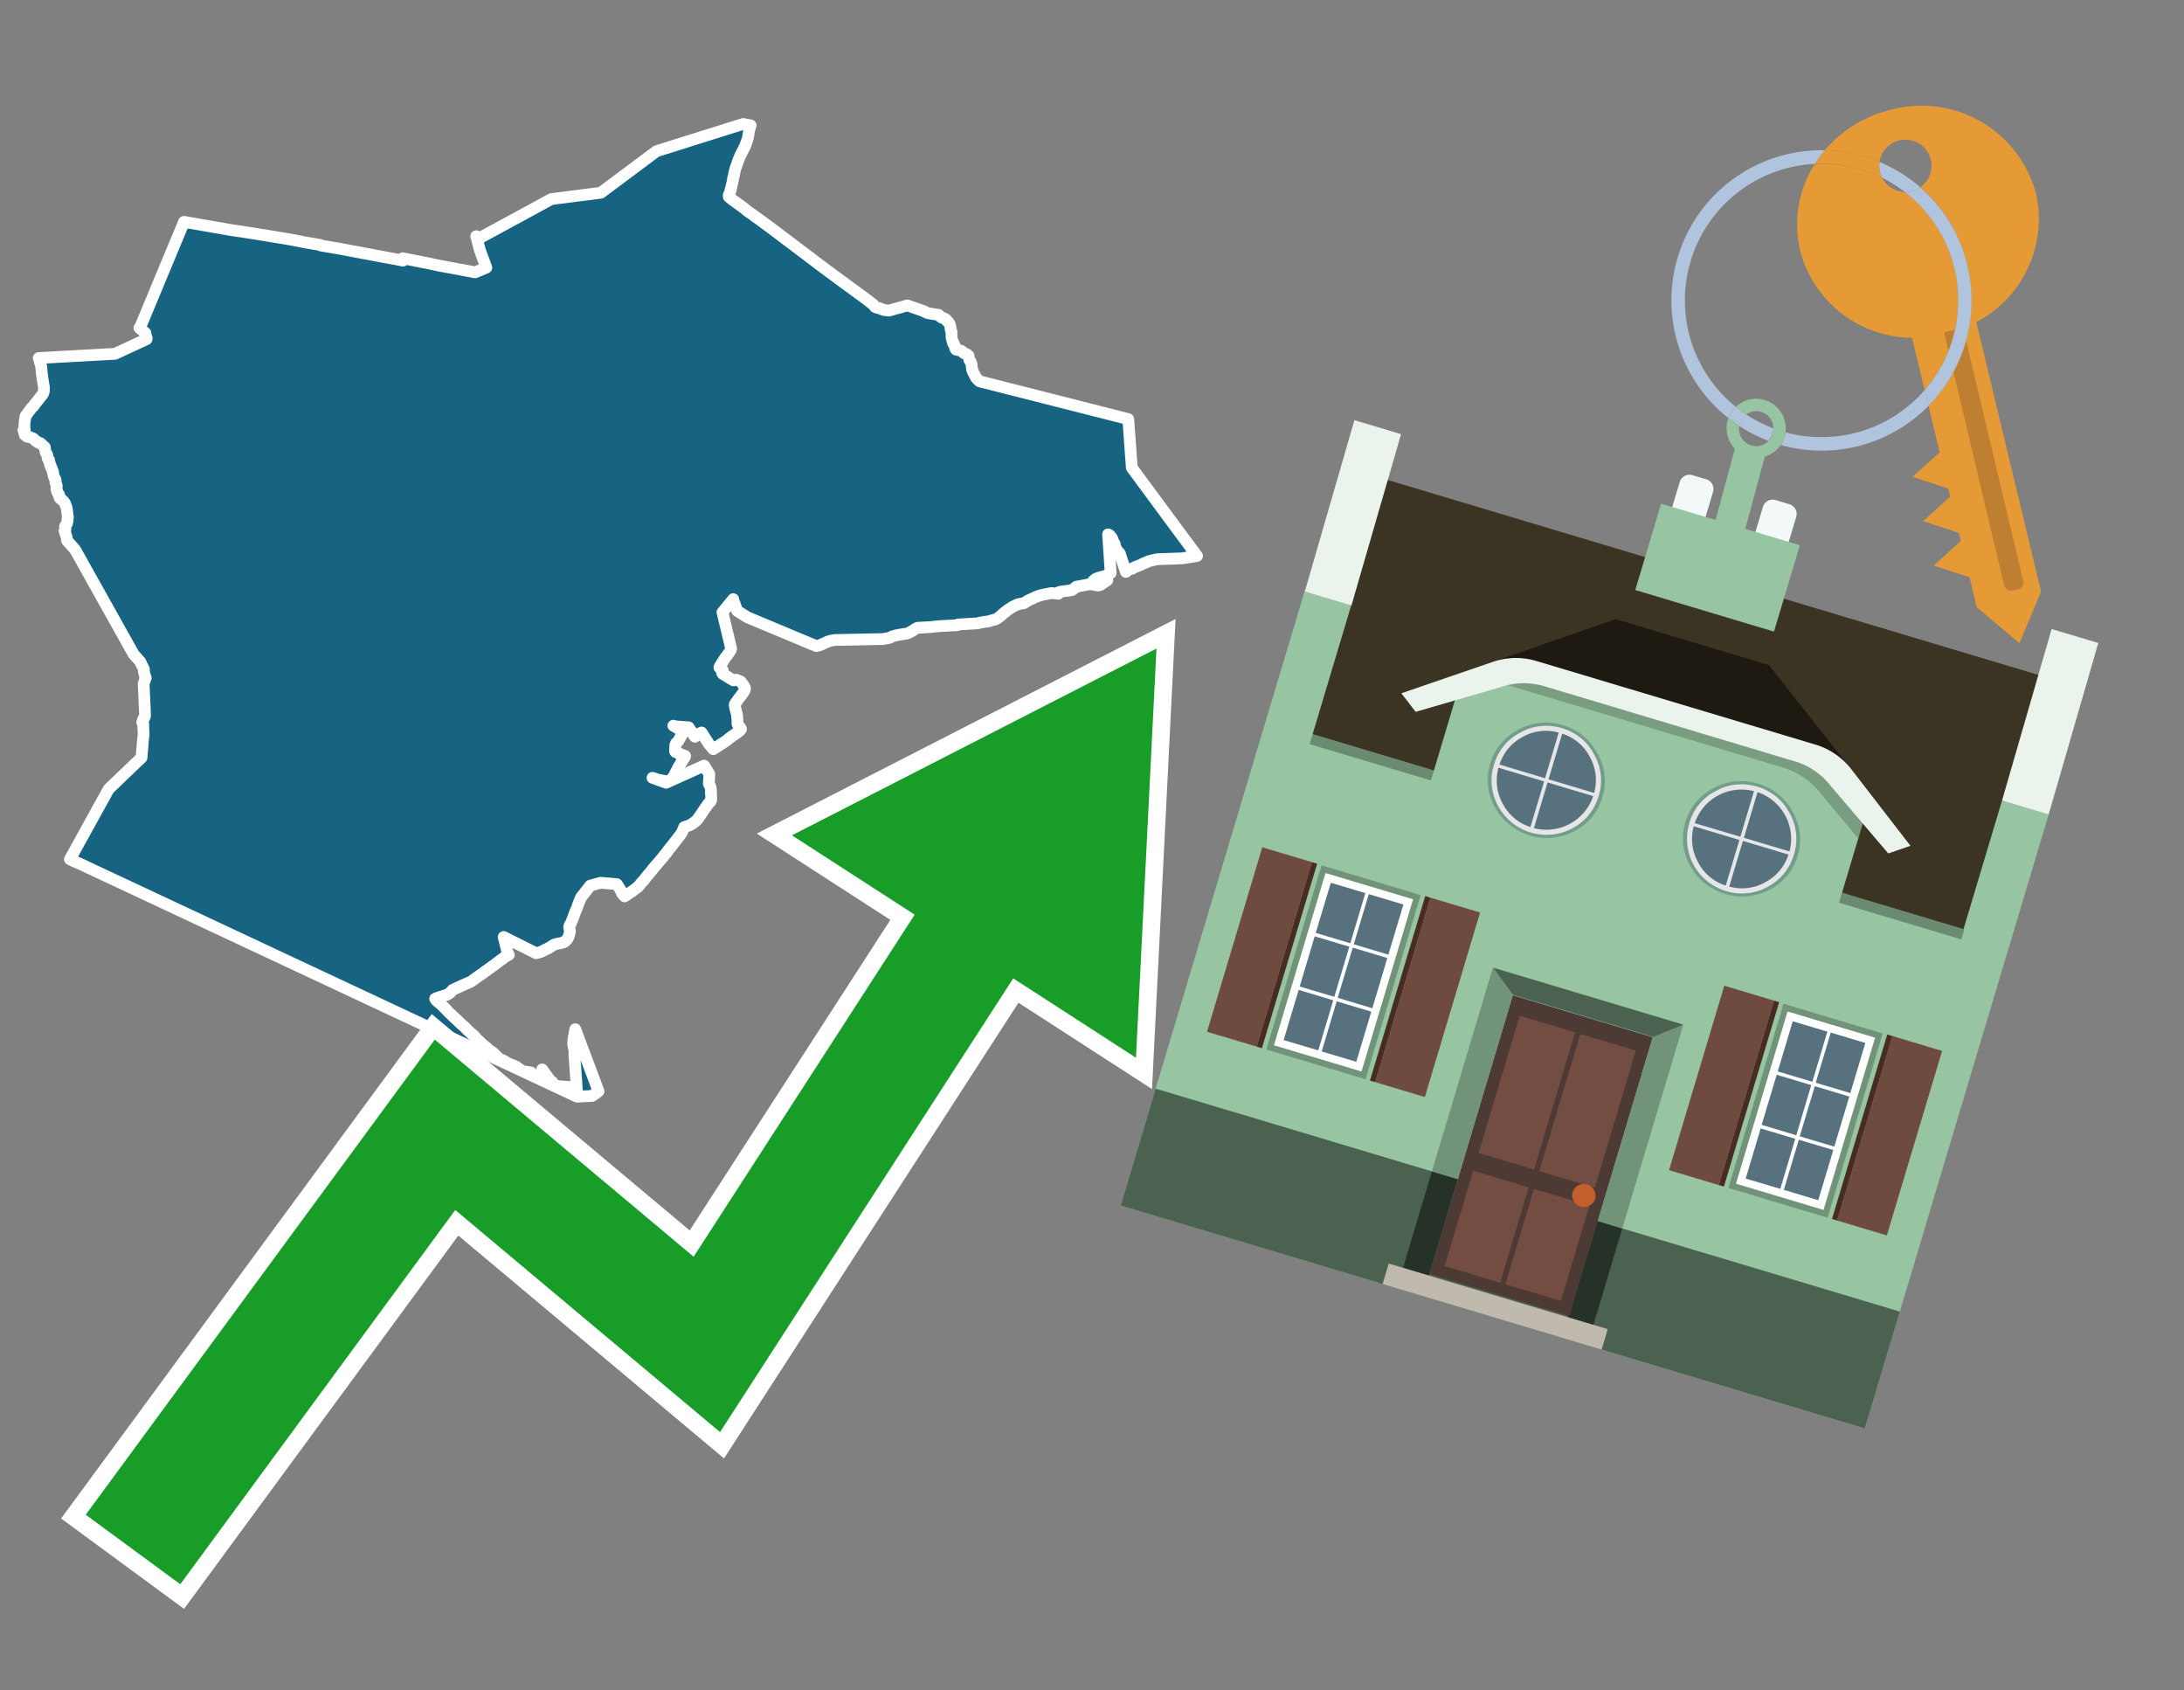 <svg id="Text" xmlns="http://www.w3.org/2000/svg" width="93.05" height="72" viewBox="0 0 93.05 72"><rect x="0" y="0" width="93.05" height="72" fill="#808080" stroke="none"/><polygon points="7.84,9.45 9.85,9.8 10.12,9.84 10.34,9.87 10.52,9.9 10.84,9.95 11.02,9.98 11.28,10.02 12.42,10.21 13.03,10.33 13.63,10.43 13.68,10.46 14.39,10.58 17.17,11.1 17.17,11.07 17.17,11.03 17.16,11 18.27,11.22 18.69,11.31 19.6,11.48 19.93,11.54 20.24,11.6 20.72,11.4 20.63,11.15 20.55,10.94 20.52,10.85 20.5,10.81 20.44,10.63 20.29,10.06 20.38,10.09 20.47,10.12 23.49,8.48 25.6,8.21 27.97,6.44 31.66,5.28 31.98,5.34 31.96,5.4 31.95,5.43 31.92,5.56 31.89,5.7 31.89,5.74 31.88,5.79 31.85,5.93 31.79,6.09 31.78,6.14 31.71,6.29 31.52,6.67 31.5,6.72 31.46,6.82 31.39,7.02 31.34,7.16 31.32,7.23 31.29,7.36 31.27,7.46 31.26,7.5 31.23,7.61 31.22,7.71 31.14,8.04 31.14,8.07 31.12,8.1 31.11,8.16 31.08,8.27 31.05,8.3 31.05,8.38 31.12,8.44 31.22,8.52 31.29,8.57 31.36,8.62 31.69,8.86 31.87,9.01 32.08,9.15 32.14,9.2 32.38,9.37 32.69,9.6 32.87,9.73 35,11.34 35.62,11.8 35.81,11.94 36.63,12.54 36.89,12.73 37.16,12.94 37.21,12.98 37.26,13.04 37.28,13.07 37.34,13.1 37.47,13.13 37.57,13.17 37.64,13.2 37.87,13.23 38.66,13.01 39.38,13.26 39.44,13.3 39.54,13.34 39.72,13.37 39.99,13.41 40.01,13.44 40.12,13.53 40.23,13.56 40.31,13.61 40.35,13.68 40.4,13.71 40.43,13.75 40.45,13.78 40.46,13.81 40.48,13.86 40.5,14 40.51,14.06 40.52,14.1 40.54,14.13 40.54,14.22 40.54,14.27 40.54,14.36 40.57,14.5 40.59,14.53 40.6,14.57 40.6,14.6 40.61,14.63 40.65,14.66 40.68,14.74 40.68,14.77 40.69,14.81 40.71,14.86 40.73,14.89 40.95,14.94 40.99,14.97 41.03,15 41.05,15.03 41.21,15.1 41.23,15.13 41.27,15.16 41.27,15.2 41.29,15.3 41.31,15.35 41.35,15.4 41.37,15.45 41.39,15.53 41.4,15.56 41.4,15.59 41.41,15.71 41.42,15.75 41.44,15.78 41.44,15.81 41.51,15.95 41.55,16.02 41.58,16.08 41.6,16.11 41.73,16.24 48.07,17.85 48.22,19.92 49.91,22.21 51,23.68 50.78,23.72 50.56,23.75 50.39,23.78 49.3,23.82 49.12,23.86 48.95,23.9 48.89,23.93 48.79,23.97 48.72,24 48.65,24.03 48.58,24.07 48.5,24.1 48.39,24.14 48.32,24.17 48.25,24.22 48.11,24.25 48.04,24.29 48.02,24.32 47.97,24.36 47.73,23.64 47.72,23.59 47.7,23.56 47.66,23.52 47.62,23.49 47.59,23.44 47.56,23.38 47.53,23.33 47.51,23.29 47.51,23.26 47.5,23.22 47.5,23.19 47.49,23.16 47.45,23.11 47.41,23.06 47.41,23 47.39,22.95 47.37,22.91 47.32,22.85 47.27,22.79 47.21,22.76 47.32,24.41 47.25,24.45 47.2,24.48 47.09,24.53 46.98,24.56 46.8,24.61 46.7,24.65 46.65,24.68 46.58,24.74 46.56,24.77 46.57,24.8 46.68,24.85 47.18,24.71 46.89,24.91 46.79,24.94 46.45,24.88 45.86,24.99 45.82,25.02 45.76,25.07 45.72,25.1 45.68,25.13 45.52,25.16 45.2,25.2 45.1,25.23 45.09,25.29 44.8,25.26 44.43,25.33 44.29,25.37 44.17,25.41 44.1,25.44 44,25.49 43.86,25.55 43.73,25.62 43.68,25.66 43.63,25.69 43.41,25.73 43.32,25.76 43.26,25.79 43.15,25.84 43.06,25.9 43,25.94 42.93,25.99 42.85,26.05 42.77,26.11 42.71,26.16 42.66,26.21 42.61,26.25 42.52,26.32 42.46,26.36 42.38,26.39 42.23,26.43 42.14,26.46 41.94,26.49 41.75,26.52 41.66,26.55 40.81,26.6 40.78,26.63 40.01,26.67 39.64,26.71 39.09,26.74 39.01,26.78 38.93,26.83 38.88,26.87 38.8,26.91 38.71,26.96 38.61,26.99 38.4,27.02 38.19,27.06 38.04,27.1 37.97,27.13 37.92,27.16 37.8,27.19 37.6,27.22 35.56,27.26 35.4,27.29 35.26,27.33 35.18,27.37 35.11,27.4 35.01,27.45 34.89,27.49 34.78,27.52 31.84,26.29 31.41,26.02 31.25,25.58 31.24,25.52 30.78,26.08 31.14,27.58 31.15,27.61 31.15,27.64 31.13,27.69 31.1,27.74 31.07,27.79 31.04,27.83 30.99,27.9 30.97,27.93 30.94,27.97 30.88,28.04 30.84,28.11 30.81,28.16 30.77,28.22 30.73,28.28 30.67,28.38 30.65,28.43 30.67,28.46 30.79,28.55 30.77,28.67 30.8,28.71 30.91,28.77 31.11,28.9 31.25,28.98 31.37,28.95 31.56,29.03 31.59,29.07 31.65,29.15 31.67,29.18 31.72,29.26 31.74,29.31 31.74,29.34 31.73,29.39 31.71,29.42 31.69,29.46 31.66,29.51 31.62,29.57 31.57,29.63 31.53,29.69 31.47,29.76 31.39,29.88 31.34,29.94 31.31,30 31.3,30.03 31.31,30.07 31.32,30.13 31.33,30.17 31.35,30.26 31.37,30.33 31.39,30.41 31.4,30.46 31.41,30.52 31.41,30.58 31.42,30.66 31.42,30.83 31.44,30.87 31.55,31.01 31.57,31.06 31.5,31.14 31.05,31.46 31,31.51 30.84,31.62 30.39,31.91 30.21,31.7 29.98,31.34 29.89,31.2 29.74,31.27 29.61,31.38 29.42,31.1 29.34,30.98 28.8,30.94 28.69,30.91 29.12,31.17 28.9,31.56 28.8,31.66 28.77,31.74 28.77,31.83 28.76,31.86 28.76,31.94 28.76,32 28.78,32.03 28.91,32.07 28.95,32.13 29.1,32.16 29.19,32.2 29.18,32.24 29.14,32.3 29.09,32.37 29.07,32.41 29.04,32.46 28.97,32.57 28.92,32.65 28.88,32.72 28.85,32.8 28.81,32.86 28.78,32.92 28.74,33.01 28.73,33.05 28.68,33.1 28.62,33.17 28.56,33.23 28.48,33.29 28.29,33.26 28.01,33.2 27.8,33.13 28.38,33.34 30,32.61 30.22,32.97 30.2,33.39 30.23,33.42 30.25,33.48 30.28,33.56 30.29,33.66 30.29,33.71 30.29,33.75 30.29,33.81 30.3,33.89 30.3,34.01 30.3,34.07 30.29,34.11 30.27,34.14 30.17,34.24 30.13,34.3 30.06,34.4 30,34.49 29.95,34.56 29.92,34.61 29.83,34.74 29.8,34.78 29.76,34.84 29.72,34.9 29.66,34.96 29.61,35 29.49,35.09 29.42,35.13 29.36,35.16 29.15,35.23 29.12,35.3 29.1,35.35 29.08,35.4 29.04,35.48 29,35.54 28.97,35.58 28.9,35.67 28.84,35.75 28.72,35.9 28.67,35.97 28.62,36.03 28.58,36.08 28.48,36.2 28.45,36.25 28.41,36.3 28.38,36.34 28.34,36.39 28.3,36.43 28.27,36.48 28.23,36.53 28.19,36.57 28.14,36.63 28.09,36.69 28.03,36.76 27.97,36.83 27.91,36.9 27.85,36.97 27.81,37.02 27.78,37.06 27.72,37.13 27.69,37.17 27.63,37.24 27.52,37.37 27.48,37.43 27.44,37.48 27.3,37.63 27.26,37.69 27.2,37.75 27.17,37.79 27.12,37.82 27.07,37.86 26.95,37.95 26.89,37.99 26.74,38.09 26.66,38.15 26.61,38.18 26.5,38.05 26.43,37.89 26.28,37.66 25.59,37.6 25.15,37.72 24.75,38.23 24.72,38.31 24.64,38.5 24.59,38.65 24.5,38.86 24.41,39.11 24.36,39.23 24.32,39.34 24.29,39.38 24.27,39.41 24.25,39.49 24.25,39.52 24.26,39.55 24.27,39.6 24.28,39.63 24.28,39.71 24.27,39.74 24.25,39.81 24.23,39.88 24.2,39.95 24.18,39.99 24.14,40.03 24.09,40.09 24.01,40.14 23.89,40.17 23.73,40.2 23.6,40.24 23.55,40.27 23.49,40.31 23.45,40.34 23.39,40.37 23.35,40.4 23.23,40.45 23.12,40.51 23,40.56 22.84,40.6 21.46,39.91 21.64,40.64 21.68,40.67 21.6,40.71 21.53,40.75 21.42,40.83 21.37,40.87 21.32,40.9 21.28,40.93 21.19,41 21.05,41.11 20.97,41.16 20.93,41.2 20.85,41.25 20.78,41.3 20.73,41.34 20.65,41.39 20.58,41.45 20.52,41.49 20.45,41.54 20.4,41.57 20.36,41.6 20.3,41.64 20.25,41.68 20.19,41.72 20.14,41.76 20.05,41.82 19.93,41.87 19.84,41.91 19.77,41.94 19.29,42.16 19.15,42.31 19.04,42.37 18.69,42.48 18.61,42.51 18.54,42.54 18.57,42.59 18.63,42.65 18.69,42.7 18.74,42.74 18.78,42.77 18.81,42.8 18.84,42.83 18.89,42.88 18.94,42.93 19,42.99 19.04,43.03 19.13,43.13 19.19,43.18 19.26,43.25 19.31,43.3 19.39,43.37 19.44,43.42 19.5,43.47 19.52,43.5 19.58,43.55 19.61,43.58 19.66,43.63 19.72,43.68 19.77,43.72 19.83,43.78 19.86,43.81 19.92,43.88 19.96,43.91 20.02,43.97 20.07,44.01 20.12,44.06 20.19,44.11 20.22,44.14 20.25,44.18 20.27,44.21 20.3,44.24 20.37,44.31 20.44,44.37 20.49,44.42 20.57,44.5 20.62,44.53 20.66,44.57 20.74,44.63 20.82,44.71 20.86,44.74 21,44.83 21.03,44.86 21.09,44.92 21.14,44.97 21.19,45.02 21.26,45.08 21.33,45.12 21.4,45.15 21.46,45.18 21.55,45.23 21.6,45.27 21.69,45.31 21.82,45.36 21.9,45.39 21.98,45.43 22.06,45.48 22.11,45.52 22.2,45.58 22.28,45.63 22.62,45.68 22.64,45.71 22.67,45.76 22.68,45.82 22.75,45.79 22.9,45.85 22.94,45.92 23.02,45.97 23.13,45.88 23.22,46.01 23.1,45.55 23.45,46.04 23.53,46.08 23.53,46.12 23.54,46.16 23.57,46.19 23.67,46.22 23.74,46.26 24.43,46.31 24.46,46.34 24.51,46.39 24.54,46.42 24.58,46.45 24.47,44.89 24.48,44.79 24.42,44.47 24.43,44.28 24.51,43.84 25.5,46.48 25.44,46.53 25.36,46.59 25.3,46.62 25.27,46.65 25.23,46.68 24.58,46.71 3.7,36.93 3.56,36.86 3.4,36.79 3.1,36.66 2.98,36.6 4.63,33.61 5.59,32.69 6.03,32.27 6.1,31.42 6.12,31.31 6.1,30.8 6.06,30.77 6.07,30.74 6.08,30.7 6.11,30.62 6.16,30.55 6.18,30.49 6.17,30.22 6.12,29.12 6.21,28.87 6.19,28.83 6.18,28.8 6.13,28.6 6.13,28.5 6.05,28.34 6.03,28.31 6.01,28.25 5.98,28.19 5.69,27.86 3.2,23.41 2.86,23.03 2.84,22.88 2.78,22.7 2.77,22.67 2.75,22.61 2.79,22.54 2.78,22.5 2.78,22.47 2.77,22.43 2.78,22.4 2.82,22.35 2.84,22.32 2.86,22.28 2.86,22.24 2.88,22.17 2.87,22.14 2.89,22.07 2.89,22.04 2.89,21.99 2.88,21.95 2.86,21.79 2.85,21.7 2.84,21.64 2.83,21.59 2.8,21.53 2.78,21.46 2.75,21.41 2.73,21.38 2.64,21.29 2.6,21.26 2.55,21.22 2.53,21.17 2.52,21.14 2.51,21.11 2.52,21.08 2.47,21.01 2.45,20.98 2.44,20.92 2.43,20.89 2.41,20.86 2.4,20.81 2.41,20.77 2.41,20.74 2.42,20.71 2.41,20.67 2.4,20.62 2.37,20.57 2.36,20.53 2.37,20.49 2.37,20.46 2.36,20.42 2.34,20.39 2.32,20.36 2.3,20.31 2.29,20.27 2.28,20.24 2.27,20.19 2.26,20.14 2.26,20.1 2.23,20.03 2.22,19.99 2.21,19.96 2.17,19.89 2.16,19.84 2.13,19.79 2.13,19.76 2.11,19.7 2.1,19.66 2.09,19.59 2.06,19.55 2.03,19.52 2.03,19.49 2.01,19.37 1.97,19.31 1.96,19.28 1.94,19.24 1.92,19.12 1.91,19.05 1.83,18.98 1.76,18.91 1.71,18.87 1.61,18.84 1.58,18.81 1.51,18.77 1.42,18.68 1.3,18.63 1.15,18.6 1.11,18.56 1.06,18.53 1.08,18.49 1.08,18.46 1.03,18.43 1.05,18.4 1.06,18.37 1,18.33 1.02,18.3 1.05,18.27 1.04,18.17 1.04,18.08 1.05,17.99 1.05,17.96 1.09,17.72 1.34,17.38 1.38,17.34 1.43,17.3 1.48,17.22 1.53,17.16 1.71,16.93 1.83,16.78 1.84,16.75 1.85,16.72 1.86,16.69 1.87,16.65 1.87,16.61 1.87,16.57 1.87,16.48 1.84,16.31 1.78,15.9 1.76,15.63 1.65,15.25 4.9,15.07 6.24,14.45 6.25,14.42 6.25,14.39 6.2,14.33 6.2,14.19 6.17,14.16 5.94,13.97 5.98,13.92 " fill="#166382" stroke="#fff" stroke-linejoin="round" stroke-width="0.5"/><polygon points="49.272 27.624 33.741 35.58 38.97 38.959 29.553 53.529 18.525 44.281 3.652 64.518 7.681 67.479 19.396 51.538 30.678 60.999 43.169 41.673 48.398 45.053 49.272 27.624" fill="none" stroke="#fff" stroke-miterlimit="10" stroke-width="1.5"/><polygon points="49.272 27.624 33.741 35.58 38.97 38.959 29.553 53.529 18.525 44.281 3.652 64.518 7.681 67.479 19.396 51.538 30.678 60.999 43.169 41.673 48.398 45.053 49.272 27.624" fill="#179d28"/><path d="M80.19,7.577a1.16,1.16,0,0,1-.094-.251,1.114,1.114,0,0,1-.018-.429A6.367,6.367,0,0,0,77.743,6.4a5.269,5.269,0,0,0-.423.577c.1,0,.192-.007.288-.007A5.794,5.794,0,0,1,80.19,7.577Z" fill="#e69a35"/><path d="M77.608,6.4A6.394,6.394,0,0,0,73.64,17.81a1.26,1.26,0,0,1,.317-.48A5.821,5.821,0,0,1,77.32,6.981a5.269,5.269,0,0,1,.423-.577Z" fill="#b0c4de"/><path d="M84.2,13.72a4.962,4.962,0,0,0,2.545-5.48,5.047,5.047,0,0,0-6.179-3.566A5.322,5.322,0,0,0,77.743,6.4a6.367,6.367,0,0,1,2.335.493,1.114,1.114,0,1,1,1.736,1.084,6.392,6.392,0,0,1,.347,9.3l.479,1.985-.438.4-.716.648.92.3.6.2.082.341-.438.4-.716.648.92.3.605.2.082.341-.438.4-.716.649.92.3.605.2.307,1.274,1.821,1.534.921-2.2Z" fill="#e69a35"/><path d="M81.154,8.179a1.115,1.115,0,0,1-.964-.6,5.794,5.794,0,0,0-2.582-.6c-.1,0-.192,0-.288.007a4.783,4.783,0,0,0-.625,3.685,4.962,4.962,0,0,0,4.765,3.715L82,16.617a5.82,5.82,0,0,0-.846-8.438Z" fill="#e69a35"/><path d="M74.1,18.142a6.386,6.386,0,0,0,1.232.63.73.73,0,0,0,.224-.527h0a5.783,5.783,0,0,1-1.159-.593A.733.733,0,0,0,74.1,18.142Z" fill="#b0c4de"/><path d="M74.4,17.652q-.228-.152-.44-.322a1.26,1.26,0,0,0-.317.48c.148.117.3.228.46.332A.733.733,0,0,1,74.4,17.652Z" fill="#b0c4de"/><path d="M74.824,16.984a1.257,1.257,0,0,0-.867.346c.141.114.288.222.44.322a.731.731,0,0,1,1.159.593h0a.732.732,0,1,1-1.463,0,.7.7,0,0,1,.007-.1c-.158-.1-.312-.215-.46-.332a1.258,1.258,0,0,0,.273,1.3l-.979,3.635,1.275.341.98-3.639a1.266,1.266,0,0,0,.681-.5,1.249,1.249,0,0,0,.2-.538,1.328,1.328,0,0,0,.012-.168A1.262,1.262,0,0,0,74.824,16.984Z" fill="#97c4a1"/><path d="M85.974,25.1l-.226.053a.3.3,0,0,1-.362-.223l-2.56-10.777.81-.193L86.2,24.736A.3.3,0,0,1,85.974,25.1Z" fill="#bf7f32"/><path d="M80.1,7.326a1.16,1.16,0,0,0,.094.251,5.833,5.833,0,0,1,.964.6,1.137,1.137,0,0,0,.287-.031,1.108,1.108,0,0,0,.373-.167A6.371,6.371,0,0,0,80.078,6.9,1.114,1.114,0,0,0,80.1,7.326Z" fill="#b0c4de"/><path d="M77.608,18.618a5.836,5.836,0,0,1-1.534-.2,1.24,1.24,0,0,1-.2.537,6.4,6.4,0,0,0,6.291-1.666L82,16.617A5.807,5.807,0,0,1,77.608,18.618Z" fill="#b0c4de"/><path d="M81.814,7.981a1.108,1.108,0,0,1-.373.167,1.137,1.137,0,0,1-.287.031A5.82,5.82,0,0,1,82,16.617l.161.667a6.392,6.392,0,0,0-.347-9.3Z" fill="#b0c4de"/><polygon points="83.79 39.753 55.78 31.364 58.988 20.404 86.964 28.783 83.79 39.753 83.79 39.753" fill="#3c3422" fill-rule="evenodd"/><polygon points="81.705 53.32 87.284 34.692 85.297 34.097 83.656 39.575 55.926 31.269 57.567 25.791 55.579 25.196 47.746 51.348 79.451 60.844 81.705 53.32" fill="#97c4a1" fill-rule="evenodd"/><rect x="69.522" y="21.148" width="0.444" height="28.983" transform="translate(15.592 92.226) rotate(-73.326)" opacity="0.3"/><polygon points="87.284 34.692 85.297 34.097 87.411 26.793 89.398 27.388 87.284 34.692 87.284 34.692" fill="#eaf3ec" fill-rule="evenodd"/><polygon points="57.578 25.794 55.591 25.199 57.705 17.896 59.692 18.491 57.578 25.794 57.578 25.794" fill="#eaf3ec" fill-rule="evenodd"/><polygon points="79.451 60.844 80.943 55.865 49.238 46.369 47.747 51.348 79.451 60.844 79.451 60.844" fill="#4c6251" fill-rule="evenodd"/><path d="M71.566,20.528l-.522,1.743,1.418.425.523-1.744a.432.432,0,0,0-.289-.536l-.593-.177A.431.431,0,0,0,71.566,20.528Z" fill="#f3f9f8" fill-rule="evenodd"/><path d="M75.111,21.589l-.522,1.743,1.418.425.522-1.743a.43.43,0,0,0-.289-.536l-.593-.178A.43.43,0,0,0,75.111,21.589Z" fill="#f3f9f8" fill-rule="evenodd"/><polygon points="75.368 28.329 68.829 26.37 63.807 28.121 78.733 32.591 75.368 28.329" fill="#1e1a11"/><polygon points="78.248 32.422 64.442 28.287 62.236 28.998 60.064 36.247 77.453 41.455 79.651 34.116 78.248 32.422" fill="#97c4a1"/><path d="M77.74,32.516S65.088,28.725,65,28.7l-.938.43,11.892,3.562a3.175,3.175,0,0,1,1.532,1l1.685,2.02.327-1.09Z" fill-rule="evenodd" opacity="0.2"/><path d="M77.35,31.716,65.458,28.154a3.041,3.041,0,0,0-1.854.037l-3.9,1.339.611.79,3.626-1.054a3.045,3.045,0,0,1,1.855-.037l10.673,3.2A3.028,3.028,0,0,1,78,33.477l2.45,2.874.945-.325-2.518-3.26A3.036,3.036,0,0,0,77.35,31.716Z" fill="#eaf3ec"/><polygon points="76.683 23.223 70.773 21.453 69.671 25.132 75.581 26.902 76.683 23.223 76.683 23.223" fill="#97c4a1" fill-rule="evenodd"/><g id="Symbol_9_0_Layer2_0_MEMBER_8_MEMBER_21_MEMBER_0_FILL" data-name="Symbol 9 0 Layer2 0 MEMBER 8 MEMBER 21 MEMBER 0 FILL"><path d="M66.584,30.892a2.39,2.39,0,0,0-1.891.189,2.317,2.317,0,0,0-1.2,1.448A2.345,2.345,0,0,0,63.7,34.4a2.528,2.528,0,0,0,3.367,1.008,2.339,2.339,0,0,0,1.2-1.447,2.313,2.313,0,0,0-.208-1.87A2.394,2.394,0,0,0,66.584,30.892Z" fill="#729d8c"/></g><g id="Symbol_9_0_Layer2_0_MEMBER_8_MEMBER_21_MEMBER_1_FILL" data-name="Symbol 9 0 Layer2 0 MEMBER 8 MEMBER 21 MEMBER 1 FILL"><path d="M66.547,31.016a2.241,2.241,0,0,0-1.769.185,2.213,2.213,0,0,0-1.127,1.376,2.239,2.239,0,0,0,.185,1.768,2.341,2.341,0,0,0,3.145.942,2.234,2.234,0,0,0,1.126-1.376,2.207,2.207,0,0,0-.185-1.768A2.237,2.237,0,0,0,66.547,31.016Z" fill="#e6e6e6"/></g><g id="Symbol_9_0_Layer2_0_MEMBER_8_MEMBER_21_MEMBER_2_MEMBER_0_FILL" data-name="Symbol 9 0 Layer2 0 MEMBER 8 MEMBER 21 MEMBER 2 MEMBER 0 FILL"><path d="M65.787,33.284,63.843,32.7a2.036,2.036,0,0,0,.186,1.539,2.015,2.015,0,0,0,1.175.986Z" fill="#58717f"/></g><g id="Symbol_9_0_Layer2_0_MEMBER_8_MEMBER_21_MEMBER_2_MEMBER_1_FILL" data-name="Symbol 9 0 Layer2 0 MEMBER 8 MEMBER 21 MEMBER 2 MEMBER 1 FILL"><path d="M65.827,33.148l.582-1.944a2.01,2.01,0,0,0-1.523.178,2.037,2.037,0,0,0-1,1.183Z" fill="#58717f"/></g><g id="Symbol_9_0_Layer2_0_MEMBER_8_MEMBER_21_MEMBER_2_MEMBER_2_FILL" data-name="Symbol 9 0 Layer2 0 MEMBER 8 MEMBER 21 MEMBER 2 MEMBER 2 FILL"><path d="M67.878,33.91l-1.943-.582-.582,1.944a2.1,2.1,0,0,0,2.525-1.362Z" fill="#58717f"/></g><g id="Symbol_9_0_Layer2_0_MEMBER_8_MEMBER_21_MEMBER_2_MEMBER_3_FILL" data-name="Symbol 9 0 Layer2 0 MEMBER 8 MEMBER 21 MEMBER 2 MEMBER 3 FILL"><path d="M66.558,31.249l-.582,1.943,1.943.582a2.031,2.031,0,0,0-.186-1.539A2.009,2.009,0,0,0,66.558,31.249Z" fill="#58717f"/></g><g id="Symbol_9_0_Layer2_0_MEMBER_8_MEMBER_21_MEMBER_0_FILL-2" data-name="Symbol 9 0 Layer2 0 MEMBER 8 MEMBER 21 MEMBER 0 FILL"><path d="M74.9,33.384a2.4,2.4,0,0,0-1.891.189,2.316,2.316,0,0,0-1.2,1.448,2.341,2.341,0,0,0,.209,1.87A2.527,2.527,0,0,0,75.387,37.9a2.345,2.345,0,0,0,1.2-1.447,2.314,2.314,0,0,0-.209-1.87A2.389,2.389,0,0,0,74.9,33.384Z" fill="#729d8c"/></g><g id="Symbol_9_0_Layer2_0_MEMBER_8_MEMBER_21_MEMBER_1_FILL-2" data-name="Symbol 9 0 Layer2 0 MEMBER 8 MEMBER 21 MEMBER 1 FILL"><path d="M74.867,33.508a2.239,2.239,0,0,0-1.768.185,2.21,2.21,0,0,0-1.127,1.376,2.316,2.316,0,0,0,1.564,2.883,2.261,2.261,0,0,0,1.765-.173A2.237,2.237,0,0,0,76.428,36.4a2.209,2.209,0,0,0-.185-1.769A2.239,2.239,0,0,0,74.867,33.508Z" fill="#e6e6e6"/></g><g id="Symbol_9_0_Layer2_0_MEMBER_8_MEMBER_21_MEMBER_2_MEMBER_0_FILL-2" data-name="Symbol 9 0 Layer2 0 MEMBER 8 MEMBER 21 MEMBER 2 MEMBER 0 FILL"><path d="M74.107,35.776l-1.943-.582a2.031,2.031,0,0,0,.186,1.539,2.009,2.009,0,0,0,1.175.986Z" fill="#58717f"/></g><g id="Symbol_9_0_Layer2_0_MEMBER_8_MEMBER_21_MEMBER_2_MEMBER_1_FILL-2" data-name="Symbol 9 0 Layer2 0 MEMBER 8 MEMBER 21 MEMBER 2 MEMBER 1 FILL"><path d="M74.148,35.64,74.73,33.7a2.1,2.1,0,0,0-2.525,1.362Z" fill="#58717f"/></g><g id="Symbol_9_0_Layer2_0_MEMBER_8_MEMBER_21_MEMBER_2_MEMBER_2_FILL-2" data-name="Symbol 9 0 Layer2 0 MEMBER 8 MEMBER 21 MEMBER 2 MEMBER 2 FILL"><path d="M76.2,36.4l-1.943-.582-.582,1.944a2.015,2.015,0,0,0,1.523-.178A2.036,2.036,0,0,0,76.2,36.4Z" fill="#58717f"/></g><g id="Symbol_9_0_Layer2_0_MEMBER_8_MEMBER_21_MEMBER_2_MEMBER_3_FILL-2" data-name="Symbol 9 0 Layer2 0 MEMBER 8 MEMBER 21 MEMBER 2 MEMBER 3 FILL"><path d="M74.879,33.741,74.3,35.684l1.943.582a2.1,2.1,0,0,0-1.361-2.525Z" fill="#58717f"/></g><polygon points="51.426 43.946 53.542 44.58 55.896 36.723 53.78 36.089 51.426 43.946 51.426 43.946" fill="#6e4a3f" fill-rule="evenodd"/><polygon points="53.542 44.58 53.764 44.647 56.117 36.789 55.896 36.723 53.542 44.58 53.542 44.58" fill="#482b22" fill-rule="evenodd"/><polygon points="60.706 46.726 58.59 46.092 60.943 38.235 63.059 38.868 60.706 46.726 60.706 46.726" fill="#6e4a3f" fill-rule="evenodd"/><polygon points="58.59 46.092 58.368 46.026 60.722 38.168 60.943 38.235 58.59 46.092 58.59 46.092" fill="#482b22" fill-rule="evenodd"/><rect x="53.146" y="39.209" width="8.19" height="4.408" transform="translate(1.145 84.365) rotate(-73.326)" fill="#719379"/><polygon points="60.205 38.304 56.474 37.187 54.277 44.522 58.008 45.639 60.205 38.304 60.205 38.304" fill="#fff" fill-rule="evenodd"/><path d="M59.792,38.527l-.64,2.136-1.474-.442.639-2.135,1.475.441Zm-1.621-.485-.64,2.136-1.474-.442L56.7,37.6l1.474.442Zm-2.158,1.84,1.475.441-.64,2.136-1.474-.441.639-2.136Zm-.683,2.282,1.474.441-.639,2.136L54.69,44.3l.64-2.135Zm.981,2.621.639-2.136,1.475.442-.64,2.135-1.474-.441Zm2.158-1.84L56.994,42.5l.64-2.136,1.474.442-.639,2.136Z" fill="#58717f" fill-rule="evenodd"/><polygon points="80.39 52.621 78.274 51.988 80.628 44.13 82.743 44.764 80.39 52.621 80.39 52.621" fill="#6e4a3f" fill-rule="evenodd"/><polygon points="78.274 51.988 78.053 51.921 80.406 44.064 80.628 44.13 78.274 51.988 78.274 51.988" fill="#482b22" fill-rule="evenodd"/><polygon points="71.111 49.842 73.227 50.476 75.58 42.619 73.464 41.985 71.111 49.842 71.111 49.842" fill="#6e4a3f" fill-rule="evenodd"/><polygon points="73.227 50.476 73.448 50.542 75.802 42.685 75.58 42.619 73.227 50.476 73.227 50.476" fill="#482b22" fill-rule="evenodd"/><rect x="72.83" y="45.105" width="8.19" height="4.408" transform="translate(9.534 107.426) rotate(-73.326)" fill="#719379"/><polygon points="76.159 43.083 79.889 44.2 77.692 51.535 73.962 50.418 76.159 43.083 76.159 43.083" fill="#fff" fill-rule="evenodd"/><path d="M76.381,43.5l1.475.442-.64,2.135-1.475-.441.64-2.136ZM78,43.981l1.474.442-.64,2.136-1.474-.442L78,43.981Zm.791,2.724-.64,2.135L76.679,48.4l.64-2.136,1.474.442Zm-.684,2.282-.639,2.135L76,50.68l.64-2.135,1.474.442Zm-2.26,1.65L74.375,50.2l.639-2.135,1.475.441-.64,2.136Zm-.791-2.724.64-2.135,1.474.441-.639,2.136-1.475-.442Z" fill="#58717f" fill-rule="evenodd"/><polygon points="67.888 56.431 69.118 52.323 68.019 51.994 66.789 56.102 67.888 56.431 67.888 56.431" fill="#263128" fill-rule="evenodd"/><polygon points="60.877 54.331 62.108 50.223 61.007 49.894 59.776 54.002 60.877 54.331 60.877 54.331" fill="#263128" fill-rule="evenodd"/><g id="Symbol_9_0_Layer2_0_MEMBER_8_MEMBER_12_MEMBER_0_FILL" data-name="Symbol 9 0 Layer2 0 MEMBER 8 MEMBER 12 MEMBER 0 FILL"><path d="M70.418,44.178l-5.965-1.786L60.9,54.27l5.964,1.786Z" fill="#4e3a34"/></g><g id="Symbol_9_0_Layer2_0_MEMBER_8_MEMBER_12_MEMBER_1_MEMBER_0_FILL" data-name="Symbol 9 0 Layer2 0 MEMBER 8 MEMBER 12 MEMBER 1 MEMBER 0 FILL"><path d="M65.358,49.815l1.75-5.843-2.363-.708L63,49.107Z" fill="#744d42"/></g><g id="Symbol_9_0_Layer2_0_MEMBER_8_MEMBER_12_MEMBER_1_MEMBER_1_FILL" data-name="Symbol 9 0 Layer2 0 MEMBER 8 MEMBER 12 MEMBER 1 MEMBER 1 FILL"><path d="M67.331,44.039l-1.75,5.842,2.364.708,1.75-5.842Z" fill="#744d42"/></g><g id="Symbol_9_0_Layer2_0_MEMBER_8_MEMBER_12_MEMBER_2_MEMBER_0_FILL" data-name="Symbol 9 0 Layer2 0 MEMBER 8 MEMBER 12 MEMBER 2 MEMBER 0 FILL"><path d="M63.915,54.633l1.215-4.058-2.363-.707-1.215,4.057Z" fill="#744d42"/></g><g id="Symbol_9_0_Layer2_0_MEMBER_8_MEMBER_12_MEMBER_2_MEMBER_1_FILL" data-name="Symbol 9 0 Layer2 0 MEMBER 8 MEMBER 12 MEMBER 2 MEMBER 1 FILL"><path d="M66.5,55.407l1.215-4.057-2.363-.708L64.138,54.7Z" fill="#744d42"/></g><g id="Symbol_9_0_Layer2_0_MEMBER_8_MEMBER_13_FILL" data-name="Symbol 9 0 Layer2 0 MEMBER 8 MEMBER 13 FILL"><path d="M67.959,51.058a.439.439,0,0,0-.045-.367.487.487,0,0,0-.669-.2.445.445,0,0,0-.239.282.457.457,0,0,0,.041.378.481.481,0,0,0,.293.242.459.459,0,0,0,.377-.042A.453.453,0,0,0,67.959,51.058Z" fill="#c35e2d"/></g><g id="Symbol_9_0_Layer2_0_MEMBER_8_MEMBER_14_FILL" data-name="Symbol 9 0 Layer2 0 MEMBER 8 MEMBER 14 FILL"><path d="M64.557,42.047l-.951-.833-2.6,8.68,1.1.329Z" fill="#719379"/></g><g id="Symbol_9_0_Layer2_0_MEMBER_8_MEMBER_15_FILL" data-name="Symbol 9 0 Layer2 0 MEMBER 8 MEMBER 15 FILL"><path d="M71.718,43.643l-1.2.19L68.072,52.01l1.046.313Z" fill="#719379"/></g><g id="Symbol_9_0_Layer2_0_MEMBER_8_MEMBER_16_FILL" data-name="Symbol 9 0 Layer2 0 MEMBER 8 MEMBER 16 FILL"><path d="M63.627,41.22l.836,1.156,5.961,1.786,1.294-.519Z" fill="#4c6251"/></g><polygon points="58.905 54.69 59.166 53.819 68.498 56.614 68.237 57.485 58.905 54.69 58.905 54.69" fill="#c0b9ad" fill-rule="evenodd"/></svg>